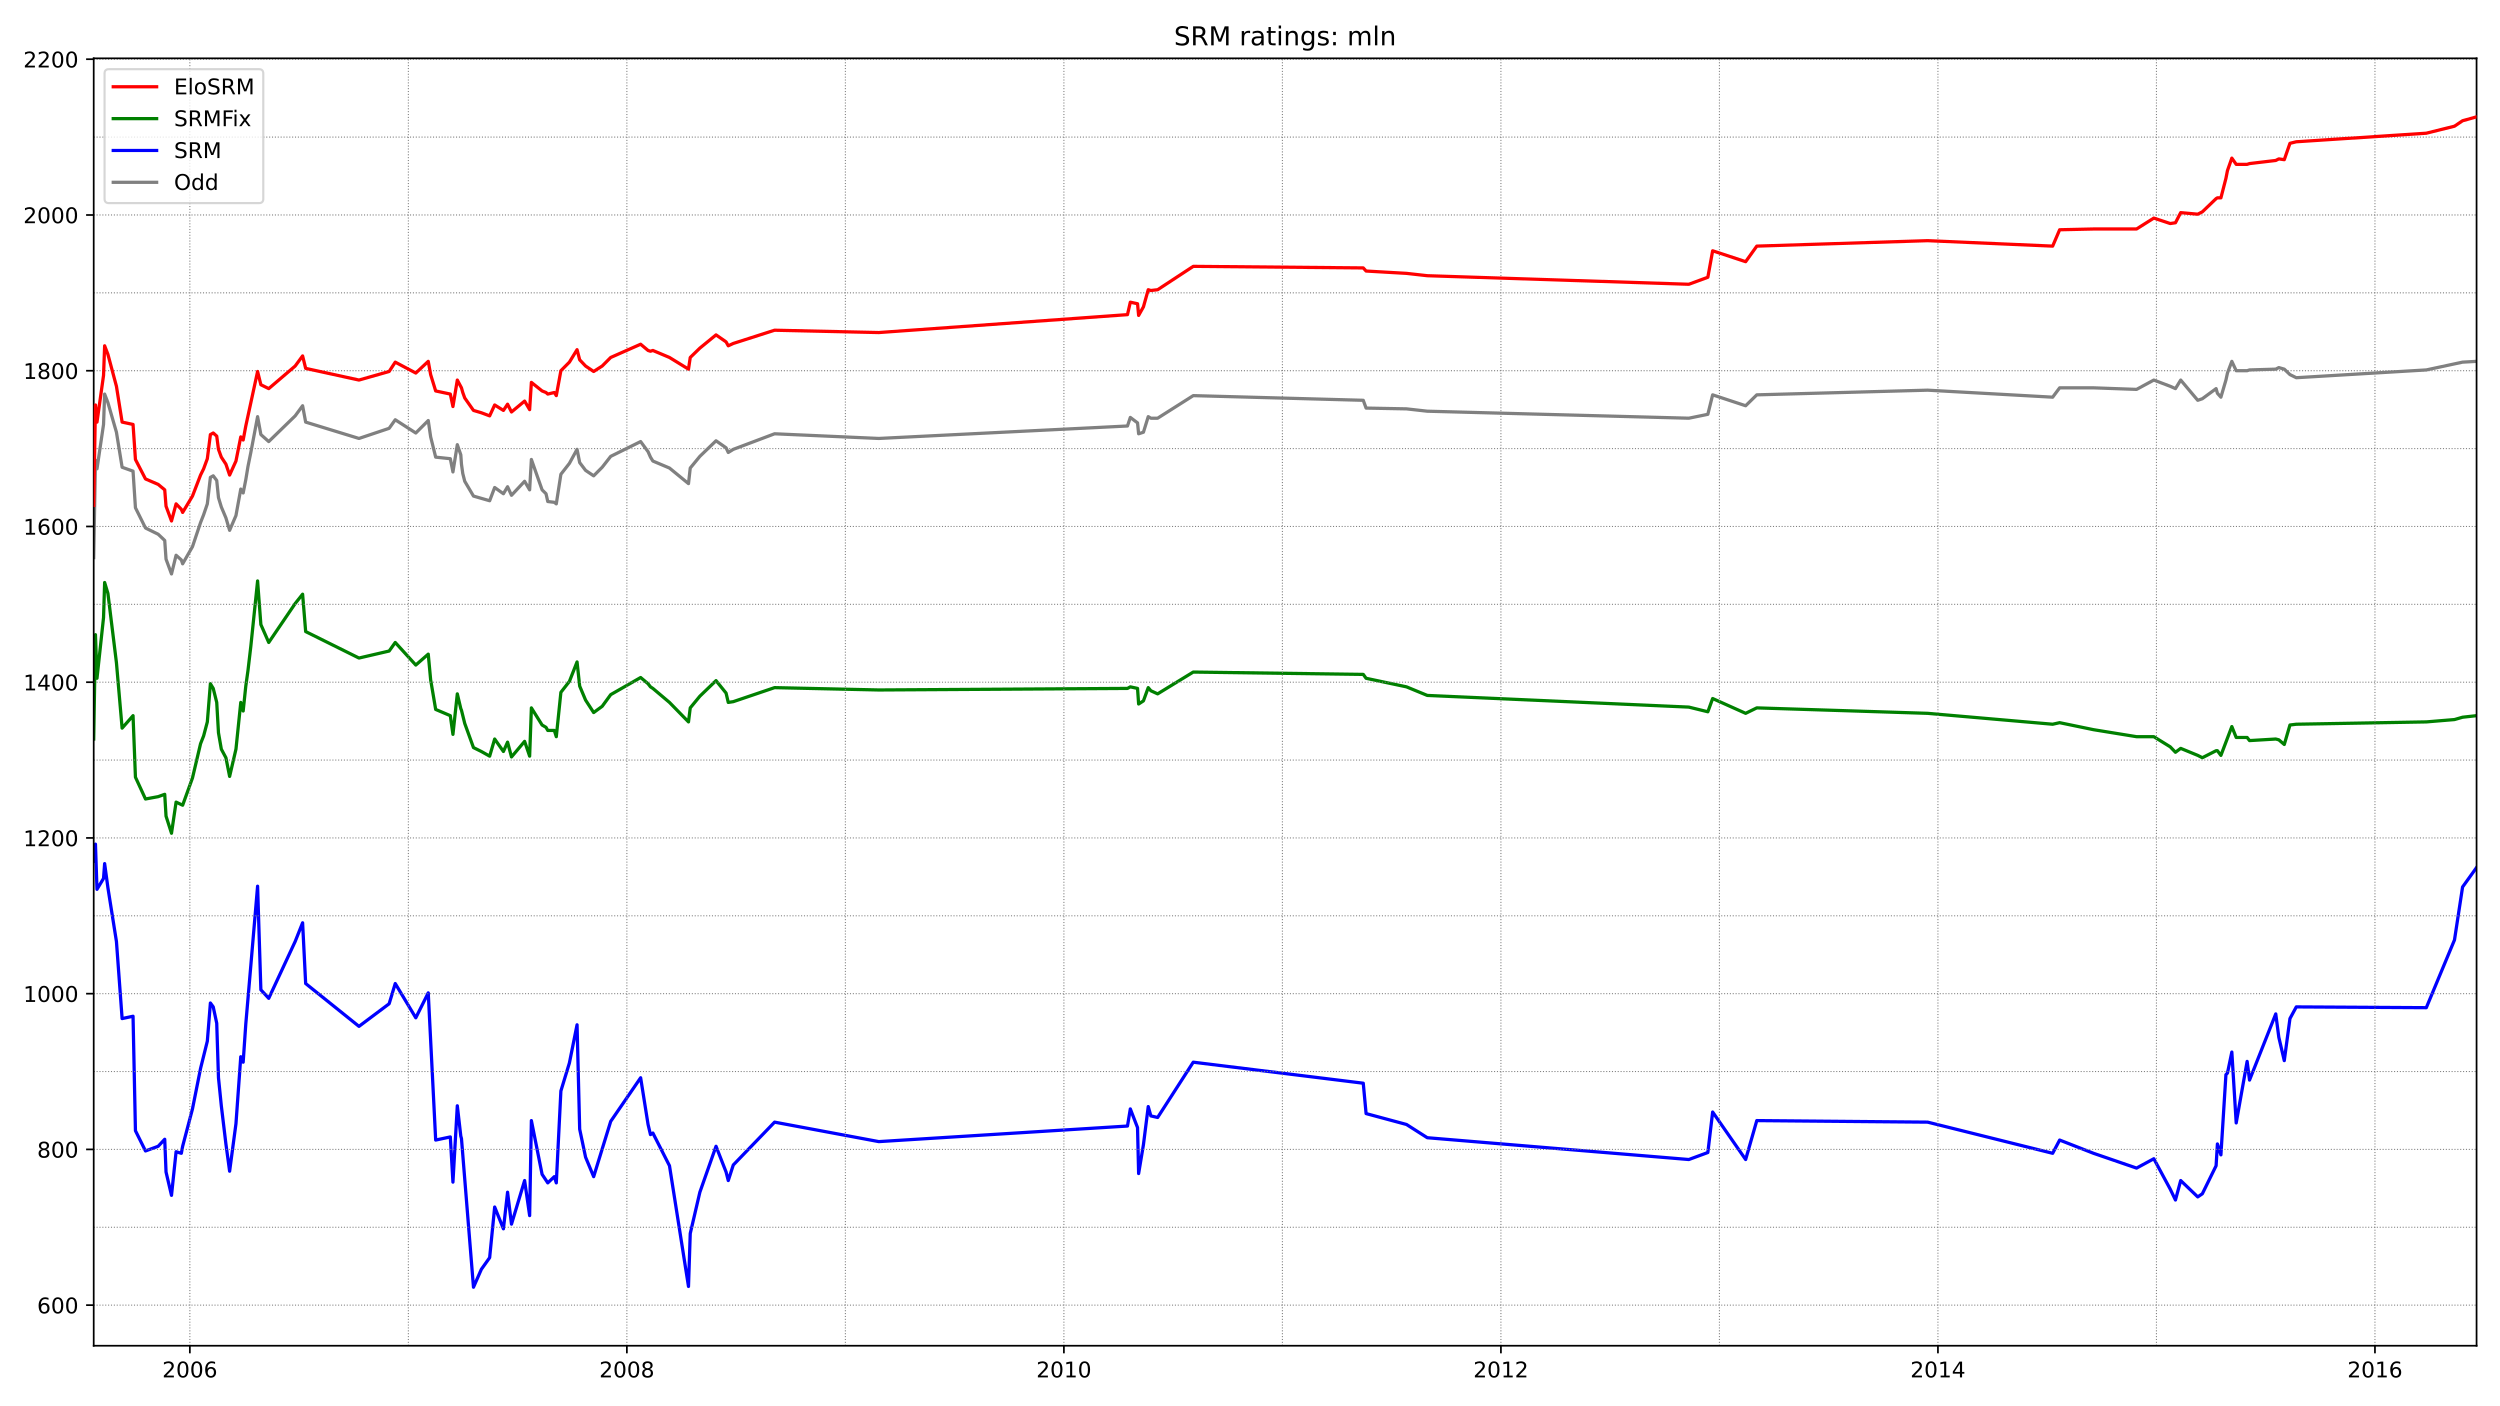 <?xml version="1.0" encoding="utf-8" standalone="no"?>
<!DOCTYPE svg PUBLIC "-//W3C//DTD SVG 1.1//EN"
  "http://www.w3.org/Graphics/SVG/1.1/DTD/svg11.dtd">
<!-- Created with matplotlib (https://matplotlib.org/) -->
<svg height="648pt" version="1.1" viewBox="0 0 1152 648" width="1152pt" xmlns="http://www.w3.org/2000/svg" xmlns:xlink="http://www.w3.org/1999/xlink">
 <defs>
  <style type="text/css">*{stroke-linecap:butt;stroke-linejoin:round;}</style>
 </defs>
 <g id="figure_1">
  <g id="patch_1">
   <path d="M 0 648 
L 1152 648 
L 1152 0 
L 0 0 
z
" style="fill:#ffffff;"/>
  </g>
  <g id="axes_1">
   <g id="patch_2">
    <path d="M 43.18 620.12 
L 1141.2 620.12 
L 1141.2 26.88 
L 43.18 26.88 
z
" style="fill:#ffffff;"/>
   </g>
   <g id="line2d_1">
    <path clip-path="url(#p687531795c)" d="M 43.18 256.939 
L 43.986 212.086 
L 44.69 216.033 
L 47.711 195.58 
L 48.214 181.586 
L 49.725 185.533 
L 53.652 199.168 
L 56.27 215.315 
L 61.304 217.109 
L 62.412 233.974 
L 67.043 243.303 
L 72.883 246.174 
L 75.904 249.044 
L 76.508 257.656 
L 79.025 264.474 
L 81.14 255.862 
L 83.557 258.015 
L 84.161 259.809 
L 88.692 251.915 
L 92.417 240.792 
L 93.827 237.203 
L 95.539 232.18 
L 96.948 219.98 
L 98.257 219.262 
L 99.868 221.415 
L 100.674 229.309 
L 101.983 233.615 
L 104.097 238.639 
L 105.809 244.38 
L 108.729 237.562 
L 110.944 225.362 
L 112.052 227.156 
L 113.26 221.056 
L 114.267 214.956 
L 115.576 208.498 
L 118.697 191.992 
L 120.208 200.245 
L 123.832 203.474 
L 136.016 191.633 
L 139.439 186.968 
L 140.849 194.504 
L 165.417 202.039 
L 179.312 197.374 
L 182.132 193.427 
L 191.596 199.527 
L 197.336 193.786 
L 198.443 201.321 
L 200.759 210.651 
L 207.505 211.368 
L 208.714 217.468 
L 210.727 204.909 
L 212.339 209.574 
L 212.641 213.88 
L 213.245 218.186 
L 214.151 221.774 
L 218.179 228.592 
L 225.63 230.745 
L 227.945 224.645 
L 231.973 227.515 
L 233.886 224.286 
L 235.698 228.233 
L 241.74 221.774 
L 244.056 225.721 
L 244.861 211.727 
L 249.795 225.721 
L 251.607 227.515 
L 252.413 231.103 
L 255.434 231.462 
L 256.34 232.18 
L 258.454 218.545 
L 262.381 213.521 
L 265.905 207.062 
L 267.114 213.162 
L 269.832 216.751 
L 273.558 219.262 
L 277.485 215.315 
L 281.412 210.292 
L 295.206 203.474 
L 298.629 208.139 
L 299.737 210.651 
L 300.845 212.445 
L 308.497 215.674 
L 317.257 222.85 
L 318.063 215.674 
L 322.493 210.292 
L 329.944 203.115 
L 334.576 206.345 
L 335.583 208.498 
L 337.898 207.062 
L 356.929 199.886 
L 404.958 202.039 
L 519.542 196.298 
L 520.851 192.351 
L 524.174 194.862 
L 524.678 199.886 
L 526.893 199.168 
L 529.108 191.992 
L 530.316 192.709 
L 533.438 192.709 
L 549.85 182.304 
L 628.187 184.457 
L 629.495 188.045 
L 648.123 188.404 
L 657.689 189.48 
L 778.214 192.709 
L 786.974 190.915 
L 789.189 181.945 
L 804.393 186.968 
L 809.528 181.945 
L 888.268 179.792 
L 945.862 183.021 
L 949.084 178.715 
L 964.691 178.715 
L 984.527 179.433 
L 992.481 175.127 
L 1000.033 177.998 
L 1002.45 179.074 
L 1004.866 175.127 
L 1012.72 184.457 
L 1014.835 183.739 
L 1021.178 179.074 
L 1021.782 181.227 
L 1023.393 183.021 
L 1025.709 175.127 
L 1026.414 171.898 
L 1028.428 166.515 
L 1030.441 170.821 
L 1035.476 170.821 
L 1036.584 170.463 
L 1048.666 170.104 
L 1050.076 169.386 
L 1052.593 170.104 
L 1055.211 172.615 
L 1058.131 174.051 
L 1118.041 170.463 
L 1134.756 166.874 
L 1141.2 166.515 
L 1141.2 166.515 
" style="fill:none;stroke:#808080;stroke-linecap:square;stroke-width:1.5;"/>
   </g>
   <g id="line2d_2">
    <path clip-path="url(#p687531795c)" d="M 43.18 396.879 
L 43.986 388.985 
L 44.69 409.797 
L 47.711 404.773 
L 48.214 397.956 
L 49.725 409.079 
L 53.652 433.838 
L 56.27 469.361 
L 61.304 468.285 
L 62.412 521.031 
L 67.043 530.361 
L 72.883 528.208 
L 75.904 524.978 
L 76.508 540.049 
L 79.025 550.814 
L 81.14 530.72 
L 83.557 531.437 
L 84.161 528.208 
L 88.692 510.984 
L 92.417 492.326 
L 95.539 479.767 
L 96.948 462.185 
L 98.257 463.979 
L 99.868 471.514 
L 100.674 496.631 
L 101.983 509.549 
L 104.097 527.131 
L 105.809 539.69 
L 108.729 517.802 
L 110.944 486.943 
L 112.052 489.455 
L 113.26 471.873 
L 115.576 444.961 
L 118.697 408.361 
L 120.208 456.085 
L 123.832 460.032 
L 136.016 433.838 
L 139.439 425.226 
L 140.849 453.214 
L 165.417 472.949 
L 179.312 462.543 
L 182.132 453.214 
L 191.596 469.002 
L 197.336 457.52 
L 200.759 525.337 
L 207.505 523.902 
L 208.714 544.714 
L 210.727 509.549 
L 212.339 523.543 
L 212.641 524.62 
L 218.179 593.155 
L 221.803 584.902 
L 225.63 579.519 
L 227.945 556.196 
L 231.973 566.243 
L 233.886 549.378 
L 235.698 564.09 
L 241.74 543.996 
L 244.056 560.143 
L 244.861 516.367 
L 249.795 541.125 
L 252.413 545.072 
L 255.434 542.202 
L 256.34 545.072 
L 258.454 502.731 
L 262.381 489.814 
L 265.905 472.232 
L 267.114 520.314 
L 269.832 533.231 
L 273.558 542.202 
L 281.412 516.726 
L 295.206 496.631 
L 298.629 518.161 
L 299.737 522.825 
L 300.845 522.108 
L 308.497 537.178 
L 317.257 592.796 
L 318.063 568.396 
L 322.493 549.378 
L 329.944 528.208 
L 334.576 540.049 
L 335.583 543.996 
L 337.898 536.82 
L 356.929 517.084 
L 404.958 526.055 
L 519.542 518.878 
L 520.851 510.984 
L 524.174 519.596 
L 524.678 540.767 
L 526.893 527.49 
L 529.108 509.908 
L 530.316 514.214 
L 533.438 514.931 
L 549.85 489.455 
L 628.187 499.143 
L 629.495 513.137 
L 648.123 518.161 
L 657.689 524.261 
L 778.214 534.308 
L 786.974 531.078 
L 789.189 512.42 
L 804.393 534.308 
L 809.528 516.367 
L 888.268 517.084 
L 945.862 531.437 
L 949.084 525.337 
L 964.691 531.437 
L 984.527 538.255 
L 992.481 533.949 
L 1000.033 547.943 
L 1002.45 552.967 
L 1004.866 543.996 
L 1012.72 551.531 
L 1014.835 550.096 
L 1021.178 537.178 
L 1021.782 527.131 
L 1023.393 532.155 
L 1025.709 495.196 
L 1026.414 494.479 
L 1028.428 484.79 
L 1030.441 517.443 
L 1035.476 489.096 
L 1036.584 497.708 
L 1048.666 467.208 
L 1050.076 477.973 
L 1052.593 488.737 
L 1055.211 469.361 
L 1058.131 463.979 
L 1118.041 464.338 
L 1131.03 433.12 
L 1134.756 408.72 
L 1141.2 399.75 
L 1141.2 399.75 
" style="fill:none;stroke:#0000ff;stroke-linecap:square;stroke-width:1.5;"/>
   </g>
   <g id="matplotlib.axis_1">
    <g id="xtick_1">
     <g id="line2d_3">
      <defs>
       <path d="M 0 0 
L 0 3.5 
" id="m117253858a" style="stroke:#000000;stroke-width:0.8;"/>
      </defs>
      <g>
       <use style="stroke:#000000;stroke-width:0.8;" x="87.483" xlink:href="#m117253858a" y="620.12"/>
      </g>
     </g>
     <g id="text_1">
      <!-- 2006 -->
      <g transform="translate(74.758 634.718)scale(0.1 -0.1)">
       <defs>
        <path d="M 19.188 8.297 
L 53.609 8.297 
L 53.609 0 
L 7.328 0 
L 7.328 8.297 
Q 12.938 14.109 22.625 23.891 
Q 32.328 33.688 34.812 36.531 
Q 39.547 41.844 41.422 45.531 
Q 43.312 49.219 43.312 52.781 
Q 43.312 58.594 39.234 62.25 
Q 35.156 65.922 28.609 65.922 
Q 23.969 65.922 18.812 64.312 
Q 13.672 62.703 7.812 59.422 
L 7.812 69.391 
Q 13.766 71.781 18.938 73 
Q 24.125 74.219 28.422 74.219 
Q 39.75 74.219 46.484 68.547 
Q 53.219 62.891 53.219 53.422 
Q 53.219 48.922 51.531 44.891 
Q 49.859 40.875 45.406 35.406 
Q 44.188 33.984 37.641 27.219 
Q 31.109 20.453 19.188 8.297 
z
" id="DejaVuSans-50"/>
        <path d="M 31.781 66.406 
Q 24.172 66.406 20.328 58.906 
Q 16.5 51.422 16.5 36.375 
Q 16.5 21.391 20.328 13.891 
Q 24.172 6.391 31.781 6.391 
Q 39.453 6.391 43.281 13.891 
Q 47.125 21.391 47.125 36.375 
Q 47.125 51.422 43.281 58.906 
Q 39.453 66.406 31.781 66.406 
z
M 31.781 74.219 
Q 44.047 74.219 50.516 64.516 
Q 56.984 54.828 56.984 36.375 
Q 56.984 17.969 50.516 8.266 
Q 44.047 -1.422 31.781 -1.422 
Q 19.531 -1.422 13.062 8.266 
Q 6.594 17.969 6.594 36.375 
Q 6.594 54.828 13.062 64.516 
Q 19.531 74.219 31.781 74.219 
z
" id="DejaVuSans-48"/>
        <path d="M 33.016 40.375 
Q 26.375 40.375 22.484 35.828 
Q 18.609 31.297 18.609 23.391 
Q 18.609 15.531 22.484 10.953 
Q 26.375 6.391 33.016 6.391 
Q 39.656 6.391 43.531 10.953 
Q 47.406 15.531 47.406 23.391 
Q 47.406 31.297 43.531 35.828 
Q 39.656 40.375 33.016 40.375 
z
M 52.594 71.297 
L 52.594 62.312 
Q 48.875 64.062 45.094 64.984 
Q 41.312 65.922 37.594 65.922 
Q 27.828 65.922 22.672 59.328 
Q 17.531 52.734 16.797 39.406 
Q 19.672 43.656 24.016 45.922 
Q 28.375 48.188 33.594 48.188 
Q 44.578 48.188 50.953 41.516 
Q 57.328 34.859 57.328 23.391 
Q 57.328 12.156 50.688 5.359 
Q 44.047 -1.422 33.016 -1.422 
Q 20.359 -1.422 13.672 8.266 
Q 6.984 17.969 6.984 36.375 
Q 6.984 53.656 15.188 63.938 
Q 23.391 74.219 37.203 74.219 
Q 40.922 74.219 44.703 73.484 
Q 48.484 72.75 52.594 71.297 
z
" id="DejaVuSans-54"/>
       </defs>
       <use xlink:href="#DejaVuSans-50"/>
       <use x="63.623" xlink:href="#DejaVuSans-48"/>
       <use x="127.246" xlink:href="#DejaVuSans-48"/>
       <use x="190.869" xlink:href="#DejaVuSans-54"/>
      </g>
     </g>
    </g>
    <g id="xtick_2">
     <g id="line2d_4">
      <g>
       <use style="stroke:#000000;stroke-width:0.8;" x="288.863" xlink:href="#m117253858a" y="620.12"/>
      </g>
     </g>
     <g id="text_2">
      <!-- 2008 -->
      <g transform="translate(276.138 634.718)scale(0.1 -0.1)">
       <defs>
        <path d="M 31.781 34.625 
Q 24.75 34.625 20.719 30.859 
Q 16.703 27.094 16.703 20.516 
Q 16.703 13.922 20.719 10.156 
Q 24.75 6.391 31.781 6.391 
Q 38.812 6.391 42.859 10.172 
Q 46.922 13.969 46.922 20.516 
Q 46.922 27.094 42.891 30.859 
Q 38.875 34.625 31.781 34.625 
z
M 21.922 38.812 
Q 15.578 40.375 12.031 44.719 
Q 8.5 49.078 8.5 55.328 
Q 8.5 64.062 14.719 69.141 
Q 20.953 74.219 31.781 74.219 
Q 42.672 74.219 48.875 69.141 
Q 55.078 64.062 55.078 55.328 
Q 55.078 49.078 51.531 44.719 
Q 48 40.375 41.703 38.812 
Q 48.828 37.156 52.797 32.312 
Q 56.781 27.484 56.781 20.516 
Q 56.781 9.906 50.312 4.234 
Q 43.844 -1.422 31.781 -1.422 
Q 19.734 -1.422 13.25 4.234 
Q 6.781 9.906 6.781 20.516 
Q 6.781 27.484 10.781 32.312 
Q 14.797 37.156 21.922 38.812 
z
M 18.312 54.391 
Q 18.312 48.734 21.844 45.562 
Q 25.391 42.391 31.781 42.391 
Q 38.141 42.391 41.719 45.562 
Q 45.312 48.734 45.312 54.391 
Q 45.312 60.062 41.719 63.234 
Q 38.141 66.406 31.781 66.406 
Q 25.391 66.406 21.844 63.234 
Q 18.312 60.062 18.312 54.391 
z
" id="DejaVuSans-56"/>
       </defs>
       <use xlink:href="#DejaVuSans-50"/>
       <use x="63.623" xlink:href="#DejaVuSans-48"/>
       <use x="127.246" xlink:href="#DejaVuSans-48"/>
       <use x="190.869" xlink:href="#DejaVuSans-56"/>
      </g>
     </g>
    </g>
    <g id="xtick_3">
     <g id="line2d_5">
      <g>
       <use style="stroke:#000000;stroke-width:0.8;" x="490.242" xlink:href="#m117253858a" y="620.12"/>
      </g>
     </g>
     <g id="text_3">
      <!-- 2010 -->
      <g transform="translate(477.517 634.718)scale(0.1 -0.1)">
       <defs>
        <path d="M 12.406 8.297 
L 28.516 8.297 
L 28.516 63.922 
L 10.984 60.406 
L 10.984 69.391 
L 28.422 72.906 
L 38.281 72.906 
L 38.281 8.297 
L 54.391 8.297 
L 54.391 0 
L 12.406 0 
z
" id="DejaVuSans-49"/>
       </defs>
       <use xlink:href="#DejaVuSans-50"/>
       <use x="63.623" xlink:href="#DejaVuSans-48"/>
       <use x="127.246" xlink:href="#DejaVuSans-49"/>
       <use x="190.869" xlink:href="#DejaVuSans-48"/>
      </g>
     </g>
    </g>
    <g id="xtick_4">
     <g id="line2d_6">
      <g>
       <use style="stroke:#000000;stroke-width:0.8;" x="691.621" xlink:href="#m117253858a" y="620.12"/>
      </g>
     </g>
     <g id="text_4">
      <!-- 2012 -->
      <g transform="translate(678.896 634.718)scale(0.1 -0.1)">
       <use xlink:href="#DejaVuSans-50"/>
       <use x="63.623" xlink:href="#DejaVuSans-48"/>
       <use x="127.246" xlink:href="#DejaVuSans-49"/>
       <use x="190.869" xlink:href="#DejaVuSans-50"/>
      </g>
     </g>
    </g>
    <g id="xtick_5">
     <g id="line2d_7">
      <g>
       <use style="stroke:#000000;stroke-width:0.8;" x="893" xlink:href="#m117253858a" y="620.12"/>
      </g>
     </g>
     <g id="text_5">
      <!-- 2014 -->
      <g transform="translate(880.275 634.718)scale(0.1 -0.1)">
       <defs>
        <path d="M 37.797 64.312 
L 12.891 25.391 
L 37.797 25.391 
z
M 35.203 72.906 
L 47.609 72.906 
L 47.609 25.391 
L 58.016 25.391 
L 58.016 17.188 
L 47.609 17.188 
L 47.609 0 
L 37.797 0 
L 37.797 17.188 
L 4.891 17.188 
L 4.891 26.703 
z
" id="DejaVuSans-52"/>
       </defs>
       <use xlink:href="#DejaVuSans-50"/>
       <use x="63.623" xlink:href="#DejaVuSans-48"/>
       <use x="127.246" xlink:href="#DejaVuSans-49"/>
       <use x="190.869" xlink:href="#DejaVuSans-52"/>
      </g>
     </g>
    </g>
    <g id="xtick_6">
     <g id="line2d_8">
      <g>
       <use style="stroke:#000000;stroke-width:0.8;" x="1094.379" xlink:href="#m117253858a" y="620.12"/>
      </g>
     </g>
     <g id="text_6">
      <!-- 2016 -->
      <g transform="translate(1081.654 634.718)scale(0.1 -0.1)">
       <use xlink:href="#DejaVuSans-50"/>
       <use x="63.623" xlink:href="#DejaVuSans-48"/>
       <use x="127.246" xlink:href="#DejaVuSans-49"/>
       <use x="190.869" xlink:href="#DejaVuSans-54"/>
      </g>
     </g>
    </g>
   </g>
   <g id="matplotlib.axis_2">
    <g id="ytick_1">
     <g id="line2d_9">
      <defs>
       <path d="M 0 0 
L -3.5 0 
" id="m5db9ab63b7" style="stroke:#000000;stroke-width:0.8;"/>
      </defs>
      <g>
       <use style="stroke:#000000;stroke-width:0.8;" x="43.18" xlink:href="#m5db9ab63b7" y="601.407"/>
      </g>
     </g>
     <g id="text_7">
      <!-- 600 -->
      <g transform="translate(17.093 605.207)scale(0.1 -0.1)">
       <use xlink:href="#DejaVuSans-54"/>
       <use x="63.623" xlink:href="#DejaVuSans-48"/>
       <use x="127.246" xlink:href="#DejaVuSans-48"/>
      </g>
     </g>
    </g>
    <g id="ytick_2">
     <g id="line2d_10">
      <g>
       <use style="stroke:#000000;stroke-width:0.8;" x="43.18" xlink:href="#m5db9ab63b7" y="529.643"/>
      </g>
     </g>
     <g id="text_8">
      <!-- 800 -->
      <g transform="translate(17.093 533.442)scale(0.1 -0.1)">
       <use xlink:href="#DejaVuSans-56"/>
       <use x="63.623" xlink:href="#DejaVuSans-48"/>
       <use x="127.246" xlink:href="#DejaVuSans-48"/>
      </g>
     </g>
    </g>
    <g id="ytick_3">
     <g id="line2d_11">
      <g>
       <use style="stroke:#000000;stroke-width:0.8;" x="43.18" xlink:href="#m5db9ab63b7" y="457.879"/>
      </g>
     </g>
     <g id="text_9">
      <!-- 1000 -->
      <g transform="translate(10.73 461.678)scale(0.1 -0.1)">
       <use xlink:href="#DejaVuSans-49"/>
       <use x="63.623" xlink:href="#DejaVuSans-48"/>
       <use x="127.246" xlink:href="#DejaVuSans-48"/>
       <use x="190.869" xlink:href="#DejaVuSans-48"/>
      </g>
     </g>
    </g>
    <g id="ytick_4">
     <g id="line2d_12">
      <g>
       <use style="stroke:#000000;stroke-width:0.8;" x="43.18" xlink:href="#m5db9ab63b7" y="386.114"/>
      </g>
     </g>
     <g id="text_10">
      <!-- 1200 -->
      <g transform="translate(10.73 389.914)scale(0.1 -0.1)">
       <use xlink:href="#DejaVuSans-49"/>
       <use x="63.623" xlink:href="#DejaVuSans-50"/>
       <use x="127.246" xlink:href="#DejaVuSans-48"/>
       <use x="190.869" xlink:href="#DejaVuSans-48"/>
      </g>
     </g>
    </g>
    <g id="ytick_5">
     <g id="line2d_13">
      <g>
       <use style="stroke:#000000;stroke-width:0.8;" x="43.18" xlink:href="#m5db9ab63b7" y="314.35"/>
      </g>
     </g>
     <g id="text_11">
      <!-- 1400 -->
      <g transform="translate(10.73 318.149)scale(0.1 -0.1)">
       <use xlink:href="#DejaVuSans-49"/>
       <use x="63.623" xlink:href="#DejaVuSans-52"/>
       <use x="127.246" xlink:href="#DejaVuSans-48"/>
       <use x="190.869" xlink:href="#DejaVuSans-48"/>
      </g>
     </g>
    </g>
    <g id="ytick_6">
     <g id="line2d_14">
      <g>
       <use style="stroke:#000000;stroke-width:0.8;" x="43.18" xlink:href="#m5db9ab63b7" y="242.586"/>
      </g>
     </g>
     <g id="text_12">
      <!-- 1600 -->
      <g transform="translate(10.73 246.385)scale(0.1 -0.1)">
       <use xlink:href="#DejaVuSans-49"/>
       <use x="63.623" xlink:href="#DejaVuSans-54"/>
       <use x="127.246" xlink:href="#DejaVuSans-48"/>
       <use x="190.869" xlink:href="#DejaVuSans-48"/>
      </g>
     </g>
    </g>
    <g id="ytick_7">
     <g id="line2d_15">
      <g>
       <use style="stroke:#000000;stroke-width:0.8;" x="43.18" xlink:href="#m5db9ab63b7" y="170.821"/>
      </g>
     </g>
     <g id="text_13">
      <!-- 1800 -->
      <g transform="translate(10.73 174.621)scale(0.1 -0.1)">
       <use xlink:href="#DejaVuSans-49"/>
       <use x="63.623" xlink:href="#DejaVuSans-56"/>
       <use x="127.246" xlink:href="#DejaVuSans-48"/>
       <use x="190.869" xlink:href="#DejaVuSans-48"/>
      </g>
     </g>
    </g>
    <g id="ytick_8">
     <g id="line2d_16">
      <g>
       <use style="stroke:#000000;stroke-width:0.8;" x="43.18" xlink:href="#m5db9ab63b7" y="99.057"/>
      </g>
     </g>
     <g id="text_14">
      <!-- 2000 -->
      <g transform="translate(10.73 102.856)scale(0.1 -0.1)">
       <use xlink:href="#DejaVuSans-50"/>
       <use x="63.623" xlink:href="#DejaVuSans-48"/>
       <use x="127.246" xlink:href="#DejaVuSans-48"/>
       <use x="190.869" xlink:href="#DejaVuSans-48"/>
      </g>
     </g>
    </g>
    <g id="ytick_9">
     <g id="line2d_17">
      <g>
       <use style="stroke:#000000;stroke-width:0.8;" x="43.18" xlink:href="#m5db9ab63b7" y="27.293"/>
      </g>
     </g>
     <g id="text_15">
      <!-- 2200 -->
      <g transform="translate(10.73 31.092)scale(0.1 -0.1)">
       <use xlink:href="#DejaVuSans-50"/>
       <use x="63.623" xlink:href="#DejaVuSans-50"/>
       <use x="127.246" xlink:href="#DejaVuSans-48"/>
       <use x="190.869" xlink:href="#DejaVuSans-48"/>
      </g>
     </g>
    </g>
   </g>
   <g id="line2d_18">
    <path clip-path="url(#p687531795c)" d="M 43.18 340.544 
L 43.986 292.462 
L 44.69 312.556 
L 47.711 284.568 
L 48.214 268.421 
L 49.725 273.444 
L 53.652 305.38 
L 56.27 335.521 
L 61.304 329.779 
L 62.412 358.126 
L 67.043 368.173 
L 72.883 367.097 
L 75.904 366.02 
L 76.508 376.067 
L 79.025 383.961 
L 81.14 369.609 
L 84.161 371.044 
L 88.692 358.485 
L 92.417 342.697 
L 93.827 339.109 
L 95.539 332.65 
L 96.948 315.068 
L 98.257 317.221 
L 99.868 323.679 
L 100.674 337.673 
L 101.983 345.209 
L 104.097 349.156 
L 105.809 357.767 
L 108.729 345.209 
L 110.944 323.679 
L 112.052 327.626 
L 113.26 316.144 
L 114.267 308.968 
L 115.576 297.844 
L 118.697 267.703 
L 120.208 287.797 
L 123.832 296.05 
L 136.016 278.109 
L 139.439 273.803 
L 140.849 291.027 
L 165.417 303.227 
L 179.312 299.997 
L 182.132 296.05 
L 191.596 306.456 
L 197.336 301.432 
L 198.443 313.274 
L 200.759 326.909 
L 207.505 329.779 
L 208.714 338.391 
L 210.727 319.732 
L 212.339 326.55 
L 212.641 327.268 
L 214.151 333.368 
L 218.179 344.491 
L 221.803 346.285 
L 225.63 348.438 
L 227.945 340.544 
L 231.973 346.285 
L 233.886 341.979 
L 235.698 348.797 
L 241.74 341.62 
L 244.056 348.438 
L 244.861 326.191 
L 249.795 334.085 
L 251.607 335.162 
L 252.413 336.597 
L 255.434 336.597 
L 256.34 339.468 
L 258.454 319.015 
L 262.381 313.991 
L 265.905 305.021 
L 267.114 316.144 
L 269.832 322.603 
L 273.558 328.344 
L 277.485 325.474 
L 281.412 320.091 
L 295.206 312.197 
L 298.629 315.068 
L 299.737 316.503 
L 300.845 317.221 
L 308.497 323.679 
L 317.257 332.65 
L 318.063 326.191 
L 322.493 320.809 
L 329.944 313.632 
L 334.576 319.374 
L 335.583 323.679 
L 337.898 323.321 
L 356.929 316.862 
L 404.958 317.938 
L 519.542 317.221 
L 520.851 316.503 
L 524.174 317.221 
L 524.678 324.397 
L 526.893 322.962 
L 529.108 316.862 
L 530.316 318.297 
L 533.438 319.732 
L 549.85 309.685 
L 628.187 310.762 
L 629.495 312.556 
L 648.123 316.503 
L 657.689 320.45 
L 778.214 325.832 
L 786.974 327.985 
L 789.189 321.885 
L 804.393 328.703 
L 809.528 326.191 
L 888.268 328.703 
L 945.862 333.726 
L 949.084 333.009 
L 964.691 336.238 
L 984.527 339.468 
L 992.481 339.468 
L 1000.033 344.132 
L 1002.45 346.644 
L 1004.866 344.85 
L 1012.72 348.079 
L 1014.835 349.156 
L 1021.178 345.926 
L 1021.782 345.926 
L 1023.393 348.079 
L 1028.428 334.803 
L 1030.441 339.826 
L 1035.476 339.826 
L 1036.584 341.262 
L 1048.666 340.544 
L 1050.076 340.903 
L 1052.593 343.056 
L 1055.211 334.085 
L 1058.131 333.726 
L 1118.041 332.65 
L 1131.03 331.573 
L 1134.756 330.497 
L 1141.2 329.779 
L 1141.2 329.779 
" style="fill:none;stroke:#008000;stroke-linecap:square;stroke-width:1.5;"/>
   </g>
   <g id="line2d_19">
    <path clip-path="url(#p687531795c)" d="M 43.18 601.407 
L 1141.2 601.407 
" style="fill:none;stroke:#808080;stroke-dasharray:0.5,0.825;stroke-dashoffset:0;stroke-width:0.5;"/>
   </g>
   <g id="line2d_20">
    <path clip-path="url(#p687531795c)" d="M 43.18 565.525 
L 1141.2 565.525 
" style="fill:none;stroke:#808080;stroke-dasharray:0.5,0.825;stroke-dashoffset:0;stroke-width:0.5;"/>
   </g>
   <g id="line2d_21">
    <path clip-path="url(#p687531795c)" d="M 43.18 529.643 
L 1141.2 529.643 
" style="fill:none;stroke:#808080;stroke-dasharray:0.5,0.825;stroke-dashoffset:0;stroke-width:0.5;"/>
   </g>
   <g id="line2d_22">
    <path clip-path="url(#p687531795c)" d="M 43.18 493.761 
L 1141.2 493.761 
" style="fill:none;stroke:#808080;stroke-dasharray:0.5,0.825;stroke-dashoffset:0;stroke-width:0.5;"/>
   </g>
   <g id="line2d_23">
    <path clip-path="url(#p687531795c)" d="M 43.18 457.879 
L 1141.2 457.879 
" style="fill:none;stroke:#808080;stroke-dasharray:0.5,0.825;stroke-dashoffset:0;stroke-width:0.5;"/>
   </g>
   <g id="line2d_24">
    <path clip-path="url(#p687531795c)" d="M 43.18 421.997 
L 1141.2 421.997 
" style="fill:none;stroke:#808080;stroke-dasharray:0.5,0.825;stroke-dashoffset:0;stroke-width:0.5;"/>
   </g>
   <g id="line2d_25">
    <path clip-path="url(#p687531795c)" d="M 43.18 386.114 
L 1141.2 386.114 
" style="fill:none;stroke:#808080;stroke-dasharray:0.5,0.825;stroke-dashoffset:0;stroke-width:0.5;"/>
   </g>
   <g id="line2d_26">
    <path clip-path="url(#p687531795c)" d="M 43.18 350.232 
L 1141.2 350.232 
" style="fill:none;stroke:#808080;stroke-dasharray:0.5,0.825;stroke-dashoffset:0;stroke-width:0.5;"/>
   </g>
   <g id="line2d_27">
    <path clip-path="url(#p687531795c)" d="M 43.18 314.35 
L 1141.2 314.35 
" style="fill:none;stroke:#808080;stroke-dasharray:0.5,0.825;stroke-dashoffset:0;stroke-width:0.5;"/>
   </g>
   <g id="line2d_28">
    <path clip-path="url(#p687531795c)" d="M 43.18 278.468 
L 1141.2 278.468 
" style="fill:none;stroke:#808080;stroke-dasharray:0.5,0.825;stroke-dashoffset:0;stroke-width:0.5;"/>
   </g>
   <g id="line2d_29">
    <path clip-path="url(#p687531795c)" d="M 43.18 242.586 
L 1141.2 242.586 
" style="fill:none;stroke:#808080;stroke-dasharray:0.5,0.825;stroke-dashoffset:0;stroke-width:0.5;"/>
   </g>
   <g id="line2d_30">
    <path clip-path="url(#p687531795c)" d="M 43.18 206.704 
L 1141.2 206.704 
" style="fill:none;stroke:#808080;stroke-dasharray:0.5,0.825;stroke-dashoffset:0;stroke-width:0.5;"/>
   </g>
   <g id="line2d_31">
    <path clip-path="url(#p687531795c)" d="M 43.18 170.821 
L 1141.2 170.821 
" style="fill:none;stroke:#808080;stroke-dasharray:0.5,0.825;stroke-dashoffset:0;stroke-width:0.5;"/>
   </g>
   <g id="line2d_32">
    <path clip-path="url(#p687531795c)" d="M 43.18 134.939 
L 1141.2 134.939 
" style="fill:none;stroke:#808080;stroke-dasharray:0.5,0.825;stroke-dashoffset:0;stroke-width:0.5;"/>
   </g>
   <g id="line2d_33">
    <path clip-path="url(#p687531795c)" d="M 43.18 99.057 
L 1141.2 99.057 
" style="fill:none;stroke:#808080;stroke-dasharray:0.5,0.825;stroke-dashoffset:0;stroke-width:0.5;"/>
   </g>
   <g id="line2d_34">
    <path clip-path="url(#p687531795c)" d="M 43.18 63.175 
L 1141.2 63.175 
" style="fill:none;stroke:#808080;stroke-dasharray:0.5,0.825;stroke-dashoffset:0;stroke-width:0.5;"/>
   </g>
   <g id="line2d_35">
    <path clip-path="url(#p687531795c)" d="M 43.18 27.293 
L 1141.2 27.293 
" style="fill:none;stroke:#808080;stroke-dasharray:0.5,0.825;stroke-dashoffset:0;stroke-width:0.5;"/>
   </g>
   <g id="line2d_36">
    <path clip-path="url(#p687531795c)" d="M 87.483 620.12 
L 87.483 26.88 
" style="fill:none;stroke:#808080;stroke-dasharray:0.5,0.825;stroke-dashoffset:0;stroke-width:0.5;"/>
   </g>
   <g id="line2d_37">
    <path clip-path="url(#p687531795c)" d="M 188.173 620.12 
L 188.173 26.88 
" style="fill:none;stroke:#808080;stroke-dasharray:0.5,0.825;stroke-dashoffset:0;stroke-width:0.5;"/>
   </g>
   <g id="line2d_38">
    <path clip-path="url(#p687531795c)" d="M 288.863 620.12 
L 288.863 26.88 
" style="fill:none;stroke:#808080;stroke-dasharray:0.5,0.825;stroke-dashoffset:0;stroke-width:0.5;"/>
   </g>
   <g id="line2d_39">
    <path clip-path="url(#p687531795c)" d="M 389.552 620.12 
L 389.552 26.88 
" style="fill:none;stroke:#808080;stroke-dasharray:0.5,0.825;stroke-dashoffset:0;stroke-width:0.5;"/>
   </g>
   <g id="line2d_40">
    <path clip-path="url(#p687531795c)" d="M 490.242 620.12 
L 490.242 26.88 
" style="fill:none;stroke:#808080;stroke-dasharray:0.5,0.825;stroke-dashoffset:0;stroke-width:0.5;"/>
   </g>
   <g id="line2d_41">
    <path clip-path="url(#p687531795c)" d="M 590.931 620.12 
L 590.931 26.88 
" style="fill:none;stroke:#808080;stroke-dasharray:0.5,0.825;stroke-dashoffset:0;stroke-width:0.5;"/>
   </g>
   <g id="line2d_42">
    <path clip-path="url(#p687531795c)" d="M 691.621 620.12 
L 691.621 26.88 
" style="fill:none;stroke:#808080;stroke-dasharray:0.5,0.825;stroke-dashoffset:0;stroke-width:0.5;"/>
   </g>
   <g id="line2d_43">
    <path clip-path="url(#p687531795c)" d="M 792.311 620.12 
L 792.311 26.88 
" style="fill:none;stroke:#808080;stroke-dasharray:0.5,0.825;stroke-dashoffset:0;stroke-width:0.5;"/>
   </g>
   <g id="line2d_44">
    <path clip-path="url(#p687531795c)" d="M 893 620.12 
L 893 26.88 
" style="fill:none;stroke:#808080;stroke-dasharray:0.5,0.825;stroke-dashoffset:0;stroke-width:0.5;"/>
   </g>
   <g id="line2d_45">
    <path clip-path="url(#p687531795c)" d="M 993.69 620.12 
L 993.69 26.88 
" style="fill:none;stroke:#808080;stroke-dasharray:0.5,0.825;stroke-dashoffset:0;stroke-width:0.5;"/>
   </g>
   <g id="line2d_46">
    <path clip-path="url(#p687531795c)" d="M 1094.379 620.12 
L 1094.379 26.88 
" style="fill:none;stroke:#808080;stroke-dasharray:0.5,0.825;stroke-dashoffset:0;stroke-width:0.5;"/>
   </g>
   <g id="patch_3">
    <path d="M 43.18 620.12 
L 43.18 26.88 
" style="fill:none;stroke:#000000;stroke-linecap:square;stroke-linejoin:miter;stroke-width:0.8;"/>
   </g>
   <g id="patch_4">
    <path d="M 1141.2 620.12 
L 1141.2 26.88 
" style="fill:none;stroke:#000000;stroke-linecap:square;stroke-linejoin:miter;stroke-width:0.8;"/>
   </g>
   <g id="patch_5">
    <path d="M 43.18 620.12 
L 1141.2 620.12 
" style="fill:none;stroke:#000000;stroke-linecap:square;stroke-linejoin:miter;stroke-width:0.8;"/>
   </g>
   <g id="patch_6">
    <path d="M 43.18 26.88 
L 1141.2 26.88 
" style="fill:none;stroke:#000000;stroke-linecap:square;stroke-linejoin:miter;stroke-width:0.8;"/>
   </g>
   <g id="line2d_47">
    <path clip-path="url(#p687531795c)" d="M 43.18 232.898 
L 43.986 186.61 
L 44.69 194.504 
L 47.711 172.974 
L 48.214 159.339 
L 49.725 163.286 
L 53.652 177.998 
L 56.27 194.504 
L 61.304 195.58 
L 62.412 211.727 
L 67.043 220.698 
L 72.883 223.209 
L 75.904 225.721 
L 76.508 233.256 
L 79.025 240.074 
L 81.14 232.18 
L 83.557 234.692 
L 84.161 236.127 
L 88.692 228.592 
L 92.417 218.903 
L 93.827 216.033 
L 95.539 211.368 
L 96.948 200.245 
L 98.257 199.527 
L 99.868 200.962 
L 100.674 207.062 
L 101.983 210.651 
L 104.097 213.88 
L 105.809 218.903 
L 108.729 212.445 
L 110.944 201.321 
L 112.052 202.756 
L 113.26 196.298 
L 118.697 171.18 
L 120.208 177.28 
L 123.832 179.074 
L 136.016 168.668 
L 139.439 164.004 
L 140.849 169.745 
L 165.417 175.127 
L 179.312 171.18 
L 182.132 166.874 
L 191.596 171.898 
L 197.336 166.515 
L 198.443 172.615 
L 200.759 180.151 
L 207.505 181.586 
L 208.714 187.327 
L 210.727 175.127 
L 212.641 178.715 
L 213.245 180.868 
L 214.151 183.38 
L 218.179 189.121 
L 221.803 190.198 
L 225.63 191.633 
L 227.945 186.61 
L 231.973 189.121 
L 233.886 186.251 
L 235.698 189.839 
L 241.74 184.815 
L 244.056 188.762 
L 244.861 176.204 
L 249.795 180.151 
L 251.607 180.868 
L 252.413 181.586 
L 255.434 180.868 
L 256.34 182.304 
L 258.454 170.821 
L 262.381 166.874 
L 265.905 161.133 
L 267.114 165.798 
L 269.832 168.668 
L 273.558 171.18 
L 277.485 168.668 
L 281.412 164.721 
L 295.206 158.621 
L 298.629 161.492 
L 299.737 161.851 
L 300.845 161.492 
L 308.497 164.721 
L 317.257 170.104 
L 318.063 164.721 
L 322.493 160.416 
L 329.944 154.316 
L 334.576 157.545 
L 335.583 159.339 
L 337.898 158.263 
L 356.929 152.163 
L 404.958 153.239 
L 519.542 144.986 
L 520.851 139.245 
L 524.174 139.963 
L 524.678 145.345 
L 526.893 141.398 
L 529.108 133.504 
L 530.316 133.863 
L 533.438 133.504 
L 549.85 122.739 
L 628.187 123.457 
L 629.495 124.892 
L 648.123 125.969 
L 657.689 127.045 
L 778.214 130.992 
L 786.974 127.763 
L 789.189 115.563 
L 804.393 120.586 
L 809.528 113.41 
L 888.268 110.898 
L 945.862 113.41 
L 949.084 105.875 
L 964.691 105.516 
L 984.527 105.516 
L 992.481 100.492 
L 1000.033 103.004 
L 1002.45 102.645 
L 1004.866 97.981 
L 1012.72 98.698 
L 1014.835 97.622 
L 1021.178 91.522 
L 1021.782 91.163 
L 1023.393 91.163 
L 1025.709 82.192 
L 1026.414 78.604 
L 1028.428 72.863 
L 1030.441 75.734 
L 1035.476 75.734 
L 1036.584 75.375 
L 1048.666 73.939 
L 1050.076 73.222 
L 1052.593 73.581 
L 1055.211 66.045 
L 1058.131 65.328 
L 1118.041 61.381 
L 1131.03 58.151 
L 1134.756 55.64 
L 1141.2 53.845 
L 1141.2 53.845 
" style="fill:none;stroke:#ff0000;stroke-linecap:square;stroke-width:1.5;"/>
   </g>
   <g id="text_16">
    <!-- SRM ratings: mln -->
    <g transform="translate(540.987 20.88)scale(0.12 -0.12)">
     <defs>
      <path d="M 53.516 70.516 
L 53.516 60.891 
Q 47.906 63.578 42.922 64.891 
Q 37.938 66.219 33.297 66.219 
Q 25.25 66.219 20.875 63.094 
Q 16.5 59.969 16.5 54.203 
Q 16.5 49.359 19.406 46.891 
Q 22.312 44.438 30.422 42.922 
L 36.375 41.703 
Q 47.406 39.594 52.656 34.297 
Q 57.906 29 57.906 20.125 
Q 57.906 9.516 50.797 4.047 
Q 43.703 -1.422 29.984 -1.422 
Q 24.812 -1.422 18.969 -0.25 
Q 13.141 0.922 6.891 3.219 
L 6.891 13.375 
Q 12.891 10.016 18.656 8.297 
Q 24.422 6.594 29.984 6.594 
Q 38.422 6.594 43.016 9.906 
Q 47.609 13.234 47.609 19.391 
Q 47.609 24.75 44.312 27.781 
Q 41.016 30.812 33.5 32.328 
L 27.484 33.5 
Q 16.453 35.688 11.516 40.375 
Q 6.594 45.062 6.594 53.422 
Q 6.594 63.094 13.406 68.656 
Q 20.219 74.219 32.172 74.219 
Q 37.312 74.219 42.625 73.281 
Q 47.953 72.359 53.516 70.516 
z
" id="DejaVuSans-83"/>
      <path d="M 44.391 34.188 
Q 47.562 33.109 50.562 29.594 
Q 53.562 26.078 56.594 19.922 
L 66.609 0 
L 56 0 
L 46.688 18.703 
Q 43.062 26.031 39.672 28.422 
Q 36.281 30.812 30.422 30.812 
L 19.672 30.812 
L 19.672 0 
L 9.812 0 
L 9.812 72.906 
L 32.078 72.906 
Q 44.578 72.906 50.734 67.672 
Q 56.891 62.453 56.891 51.906 
Q 56.891 45.016 53.688 40.469 
Q 50.484 35.938 44.391 34.188 
z
M 19.672 64.797 
L 19.672 38.922 
L 32.078 38.922 
Q 39.203 38.922 42.844 42.219 
Q 46.484 45.516 46.484 51.906 
Q 46.484 58.297 42.844 61.547 
Q 39.203 64.797 32.078 64.797 
z
" id="DejaVuSans-82"/>
      <path d="M 9.812 72.906 
L 24.516 72.906 
L 43.109 23.297 
L 61.812 72.906 
L 76.516 72.906 
L 76.516 0 
L 66.891 0 
L 66.891 64.016 
L 48.094 14.016 
L 38.188 14.016 
L 19.391 64.016 
L 19.391 0 
L 9.812 0 
z
" id="DejaVuSans-77"/>
      <path id="DejaVuSans-32"/>
      <path d="M 41.109 46.297 
Q 39.594 47.172 37.812 47.578 
Q 36.031 48 33.891 48 
Q 26.266 48 22.188 43.047 
Q 18.109 38.094 18.109 28.812 
L 18.109 0 
L 9.078 0 
L 9.078 54.688 
L 18.109 54.688 
L 18.109 46.188 
Q 20.953 51.172 25.484 53.578 
Q 30.031 56 36.531 56 
Q 37.453 56 38.578 55.875 
Q 39.703 55.766 41.062 55.516 
z
" id="DejaVuSans-114"/>
      <path d="M 34.281 27.484 
Q 23.391 27.484 19.188 25 
Q 14.984 22.516 14.984 16.5 
Q 14.984 11.719 18.141 8.906 
Q 21.297 6.109 26.703 6.109 
Q 34.188 6.109 38.703 11.406 
Q 43.219 16.703 43.219 25.484 
L 43.219 27.484 
z
M 52.203 31.203 
L 52.203 0 
L 43.219 0 
L 43.219 8.297 
Q 40.141 3.328 35.547 0.953 
Q 30.953 -1.422 24.312 -1.422 
Q 15.922 -1.422 10.953 3.297 
Q 6 8.016 6 15.922 
Q 6 25.141 12.172 29.828 
Q 18.359 34.516 30.609 34.516 
L 43.219 34.516 
L 43.219 35.406 
Q 43.219 41.609 39.141 45 
Q 35.062 48.391 27.688 48.391 
Q 23 48.391 18.547 47.266 
Q 14.109 46.141 10.016 43.891 
L 10.016 52.203 
Q 14.938 54.109 19.578 55.047 
Q 24.219 56 28.609 56 
Q 40.484 56 46.344 49.844 
Q 52.203 43.703 52.203 31.203 
z
" id="DejaVuSans-97"/>
      <path d="M 18.312 70.219 
L 18.312 54.688 
L 36.812 54.688 
L 36.812 47.703 
L 18.312 47.703 
L 18.312 18.016 
Q 18.312 11.328 20.141 9.422 
Q 21.969 7.516 27.594 7.516 
L 36.812 7.516 
L 36.812 0 
L 27.594 0 
Q 17.188 0 13.234 3.875 
Q 9.281 7.766 9.281 18.016 
L 9.281 47.703 
L 2.688 47.703 
L 2.688 54.688 
L 9.281 54.688 
L 9.281 70.219 
z
" id="DejaVuSans-116"/>
      <path d="M 9.422 54.688 
L 18.406 54.688 
L 18.406 0 
L 9.422 0 
z
M 9.422 75.984 
L 18.406 75.984 
L 18.406 64.594 
L 9.422 64.594 
z
" id="DejaVuSans-105"/>
      <path d="M 54.891 33.016 
L 54.891 0 
L 45.906 0 
L 45.906 32.719 
Q 45.906 40.484 42.875 44.328 
Q 39.844 48.188 33.797 48.188 
Q 26.516 48.188 22.312 43.547 
Q 18.109 38.922 18.109 30.906 
L 18.109 0 
L 9.078 0 
L 9.078 54.688 
L 18.109 54.688 
L 18.109 46.188 
Q 21.344 51.125 25.703 53.562 
Q 30.078 56 35.797 56 
Q 45.219 56 50.047 50.172 
Q 54.891 44.344 54.891 33.016 
z
" id="DejaVuSans-110"/>
      <path d="M 45.406 27.984 
Q 45.406 37.75 41.375 43.109 
Q 37.359 48.484 30.078 48.484 
Q 22.859 48.484 18.828 43.109 
Q 14.797 37.75 14.797 27.984 
Q 14.797 18.266 18.828 12.891 
Q 22.859 7.516 30.078 7.516 
Q 37.359 7.516 41.375 12.891 
Q 45.406 18.266 45.406 27.984 
z
M 54.391 6.781 
Q 54.391 -7.172 48.188 -13.984 
Q 42 -20.797 29.203 -20.797 
Q 24.469 -20.797 20.266 -20.094 
Q 16.062 -19.391 12.109 -17.922 
L 12.109 -9.188 
Q 16.062 -11.328 19.922 -12.344 
Q 23.781 -13.375 27.781 -13.375 
Q 36.625 -13.375 41.016 -8.766 
Q 45.406 -4.156 45.406 5.172 
L 45.406 9.625 
Q 42.625 4.781 38.281 2.391 
Q 33.938 0 27.875 0 
Q 17.828 0 11.672 7.656 
Q 5.516 15.328 5.516 27.984 
Q 5.516 40.672 11.672 48.328 
Q 17.828 56 27.875 56 
Q 33.938 56 38.281 53.609 
Q 42.625 51.219 45.406 46.391 
L 45.406 54.688 
L 54.391 54.688 
z
" id="DejaVuSans-103"/>
      <path d="M 44.281 53.078 
L 44.281 44.578 
Q 40.484 46.531 36.375 47.5 
Q 32.281 48.484 27.875 48.484 
Q 21.188 48.484 17.844 46.438 
Q 14.5 44.391 14.5 40.281 
Q 14.5 37.156 16.891 35.375 
Q 19.281 33.594 26.516 31.984 
L 29.594 31.297 
Q 39.156 29.25 43.188 25.516 
Q 47.219 21.781 47.219 15.094 
Q 47.219 7.469 41.188 3.016 
Q 35.156 -1.422 24.609 -1.422 
Q 20.219 -1.422 15.453 -0.562 
Q 10.688 0.297 5.422 2 
L 5.422 11.281 
Q 10.406 8.688 15.234 7.391 
Q 20.062 6.109 24.812 6.109 
Q 31.156 6.109 34.562 8.281 
Q 37.984 10.453 37.984 14.406 
Q 37.984 18.062 35.516 20.016 
Q 33.062 21.969 24.703 23.781 
L 21.578 24.516 
Q 13.234 26.266 9.516 29.906 
Q 5.812 33.547 5.812 39.891 
Q 5.812 47.609 11.281 51.797 
Q 16.75 56 26.812 56 
Q 31.781 56 36.172 55.266 
Q 40.578 54.547 44.281 53.078 
z
" id="DejaVuSans-115"/>
      <path d="M 11.719 12.406 
L 22.016 12.406 
L 22.016 0 
L 11.719 0 
z
M 11.719 51.703 
L 22.016 51.703 
L 22.016 39.312 
L 11.719 39.312 
z
" id="DejaVuSans-58"/>
      <path d="M 52 44.188 
Q 55.375 50.25 60.062 53.125 
Q 64.75 56 71.094 56 
Q 79.641 56 84.281 50.016 
Q 88.922 44.047 88.922 33.016 
L 88.922 0 
L 79.891 0 
L 79.891 32.719 
Q 79.891 40.578 77.094 44.375 
Q 74.312 48.188 68.609 48.188 
Q 61.625 48.188 57.562 43.547 
Q 53.516 38.922 53.516 30.906 
L 53.516 0 
L 44.484 0 
L 44.484 32.719 
Q 44.484 40.625 41.703 44.406 
Q 38.922 48.188 33.109 48.188 
Q 26.219 48.188 22.156 43.531 
Q 18.109 38.875 18.109 30.906 
L 18.109 0 
L 9.078 0 
L 9.078 54.688 
L 18.109 54.688 
L 18.109 46.188 
Q 21.188 51.219 25.484 53.609 
Q 29.781 56 35.688 56 
Q 41.656 56 45.828 52.969 
Q 50 49.953 52 44.188 
z
" id="DejaVuSans-109"/>
      <path d="M 9.422 75.984 
L 18.406 75.984 
L 18.406 0 
L 9.422 0 
z
" id="DejaVuSans-108"/>
     </defs>
     <use xlink:href="#DejaVuSans-83"/>
     <use x="63.477" xlink:href="#DejaVuSans-82"/>
     <use x="132.959" xlink:href="#DejaVuSans-77"/>
     <use x="219.238" xlink:href="#DejaVuSans-32"/>
     <use x="251.025" xlink:href="#DejaVuSans-114"/>
     <use x="292.139" xlink:href="#DejaVuSans-97"/>
     <use x="353.418" xlink:href="#DejaVuSans-116"/>
     <use x="392.627" xlink:href="#DejaVuSans-105"/>
     <use x="420.41" xlink:href="#DejaVuSans-110"/>
     <use x="483.789" xlink:href="#DejaVuSans-103"/>
     <use x="547.266" xlink:href="#DejaVuSans-115"/>
     <use x="599.365" xlink:href="#DejaVuSans-58"/>
     <use x="633.057" xlink:href="#DejaVuSans-32"/>
     <use x="664.844" xlink:href="#DejaVuSans-109"/>
     <use x="762.256" xlink:href="#DejaVuSans-108"/>
     <use x="790.039" xlink:href="#DejaVuSans-110"/>
    </g>
   </g>
   <g id="legend_1">
    <g id="patch_7">
     <path d="M 50.18 93.593 
L 119.321 93.593 
Q 121.321 93.593 121.321 91.593 
L 121.321 33.88 
Q 121.321 31.88 119.321 31.88 
L 50.18 31.88 
Q 48.18 31.88 48.18 33.88 
L 48.18 91.593 
Q 48.18 93.593 50.18 93.593 
z
" style="fill:#ffffff;opacity:0.8;stroke:#cccccc;stroke-linejoin:miter;"/>
    </g>
    <g id="line2d_48">
     <path d="M 52.18 39.978 
L 72.18 39.978 
" style="fill:none;stroke:#ff0000;stroke-linecap:square;stroke-width:1.5;"/>
    </g>
    <g id="line2d_49"/>
    <g id="text_17">
     <!-- EloSRM -->
     <g transform="translate(80.18 43.478)scale(0.1 -0.1)">
      <defs>
       <path d="M 9.812 72.906 
L 55.906 72.906 
L 55.906 64.594 
L 19.672 64.594 
L 19.672 43.016 
L 54.391 43.016 
L 54.391 34.719 
L 19.672 34.719 
L 19.672 8.297 
L 56.781 8.297 
L 56.781 0 
L 9.812 0 
z
" id="DejaVuSans-69"/>
       <path d="M 30.609 48.391 
Q 23.391 48.391 19.188 42.75 
Q 14.984 37.109 14.984 27.297 
Q 14.984 17.484 19.156 11.844 
Q 23.344 6.203 30.609 6.203 
Q 37.797 6.203 41.984 11.859 
Q 46.188 17.531 46.188 27.297 
Q 46.188 37.016 41.984 42.703 
Q 37.797 48.391 30.609 48.391 
z
M 30.609 56 
Q 42.328 56 49.016 48.375 
Q 55.719 40.766 55.719 27.297 
Q 55.719 13.875 49.016 6.219 
Q 42.328 -1.422 30.609 -1.422 
Q 18.844 -1.422 12.172 6.219 
Q 5.516 13.875 5.516 27.297 
Q 5.516 40.766 12.172 48.375 
Q 18.844 56 30.609 56 
z
" id="DejaVuSans-111"/>
      </defs>
      <use xlink:href="#DejaVuSans-69"/>
      <use x="63.184" xlink:href="#DejaVuSans-108"/>
      <use x="90.967" xlink:href="#DejaVuSans-111"/>
      <use x="152.148" xlink:href="#DejaVuSans-83"/>
      <use x="215.625" xlink:href="#DejaVuSans-82"/>
      <use x="285.107" xlink:href="#DejaVuSans-77"/>
     </g>
    </g>
    <g id="line2d_50">
     <path d="M 52.18 54.657 
L 72.18 54.657 
" style="fill:none;stroke:#008000;stroke-linecap:square;stroke-width:1.5;"/>
    </g>
    <g id="line2d_51"/>
    <g id="text_18">
     <!-- SRMFix -->
     <g transform="translate(80.18 58.157)scale(0.1 -0.1)">
      <defs>
       <path d="M 9.812 72.906 
L 51.703 72.906 
L 51.703 64.594 
L 19.672 64.594 
L 19.672 43.109 
L 48.578 43.109 
L 48.578 34.812 
L 19.672 34.812 
L 19.672 0 
L 9.812 0 
z
" id="DejaVuSans-70"/>
       <path d="M 54.891 54.688 
L 35.109 28.078 
L 55.906 0 
L 45.312 0 
L 29.391 21.484 
L 13.484 0 
L 2.875 0 
L 24.125 28.609 
L 4.688 54.688 
L 15.281 54.688 
L 29.781 35.203 
L 44.281 54.688 
z
" id="DejaVuSans-120"/>
      </defs>
      <use xlink:href="#DejaVuSans-83"/>
      <use x="63.477" xlink:href="#DejaVuSans-82"/>
      <use x="132.959" xlink:href="#DejaVuSans-77"/>
      <use x="219.238" xlink:href="#DejaVuSans-70"/>
      <use x="269.508" xlink:href="#DejaVuSans-105"/>
      <use x="297.291" xlink:href="#DejaVuSans-120"/>
     </g>
    </g>
    <g id="line2d_52">
     <path d="M 52.18 69.335 
L 72.18 69.335 
" style="fill:none;stroke:#0000ff;stroke-linecap:square;stroke-width:1.5;"/>
    </g>
    <g id="line2d_53"/>
    <g id="text_19">
     <!-- SRM -->
     <g transform="translate(80.18 72.835)scale(0.1 -0.1)">
      <use xlink:href="#DejaVuSans-83"/>
      <use x="63.477" xlink:href="#DejaVuSans-82"/>
      <use x="132.959" xlink:href="#DejaVuSans-77"/>
     </g>
    </g>
    <g id="line2d_54">
     <path d="M 52.18 84.013 
L 72.18 84.013 
" style="fill:none;stroke:#808080;stroke-linecap:square;stroke-width:1.5;"/>
    </g>
    <g id="line2d_55"/>
    <g id="text_20">
     <!-- Odd -->
     <g transform="translate(80.18 87.513)scale(0.1 -0.1)">
      <defs>
       <path d="M 39.406 66.219 
Q 28.656 66.219 22.328 58.203 
Q 16.016 50.203 16.016 36.375 
Q 16.016 22.609 22.328 14.594 
Q 28.656 6.594 39.406 6.594 
Q 50.141 6.594 56.422 14.594 
Q 62.703 22.609 62.703 36.375 
Q 62.703 50.203 56.422 58.203 
Q 50.141 66.219 39.406 66.219 
z
M 39.406 74.219 
Q 54.734 74.219 63.906 63.938 
Q 73.094 53.656 73.094 36.375 
Q 73.094 19.141 63.906 8.859 
Q 54.734 -1.422 39.406 -1.422 
Q 24.031 -1.422 14.812 8.828 
Q 5.609 19.094 5.609 36.375 
Q 5.609 53.656 14.812 63.938 
Q 24.031 74.219 39.406 74.219 
z
" id="DejaVuSans-79"/>
       <path d="M 45.406 46.391 
L 45.406 75.984 
L 54.391 75.984 
L 54.391 0 
L 45.406 0 
L 45.406 8.203 
Q 42.578 3.328 38.25 0.953 
Q 33.938 -1.422 27.875 -1.422 
Q 17.969 -1.422 11.734 6.484 
Q 5.516 14.406 5.516 27.297 
Q 5.516 40.188 11.734 48.094 
Q 17.969 56 27.875 56 
Q 33.938 56 38.25 53.625 
Q 42.578 51.266 45.406 46.391 
z
M 14.797 27.297 
Q 14.797 17.391 18.875 11.75 
Q 22.953 6.109 30.078 6.109 
Q 37.203 6.109 41.297 11.75 
Q 45.406 17.391 45.406 27.297 
Q 45.406 37.203 41.297 42.844 
Q 37.203 48.484 30.078 48.484 
Q 22.953 48.484 18.875 42.844 
Q 14.797 37.203 14.797 27.297 
z
" id="DejaVuSans-100"/>
      </defs>
      <use xlink:href="#DejaVuSans-79"/>
      <use x="78.711" xlink:href="#DejaVuSans-100"/>
      <use x="142.188" xlink:href="#DejaVuSans-100"/>
     </g>
    </g>
   </g>
  </g>
 </g>
 <defs>
  <clipPath id="p687531795c">
   <rect height="593.24" width="1098.02" x="43.18" y="26.88"/>
  </clipPath>
 </defs>
</svg>
